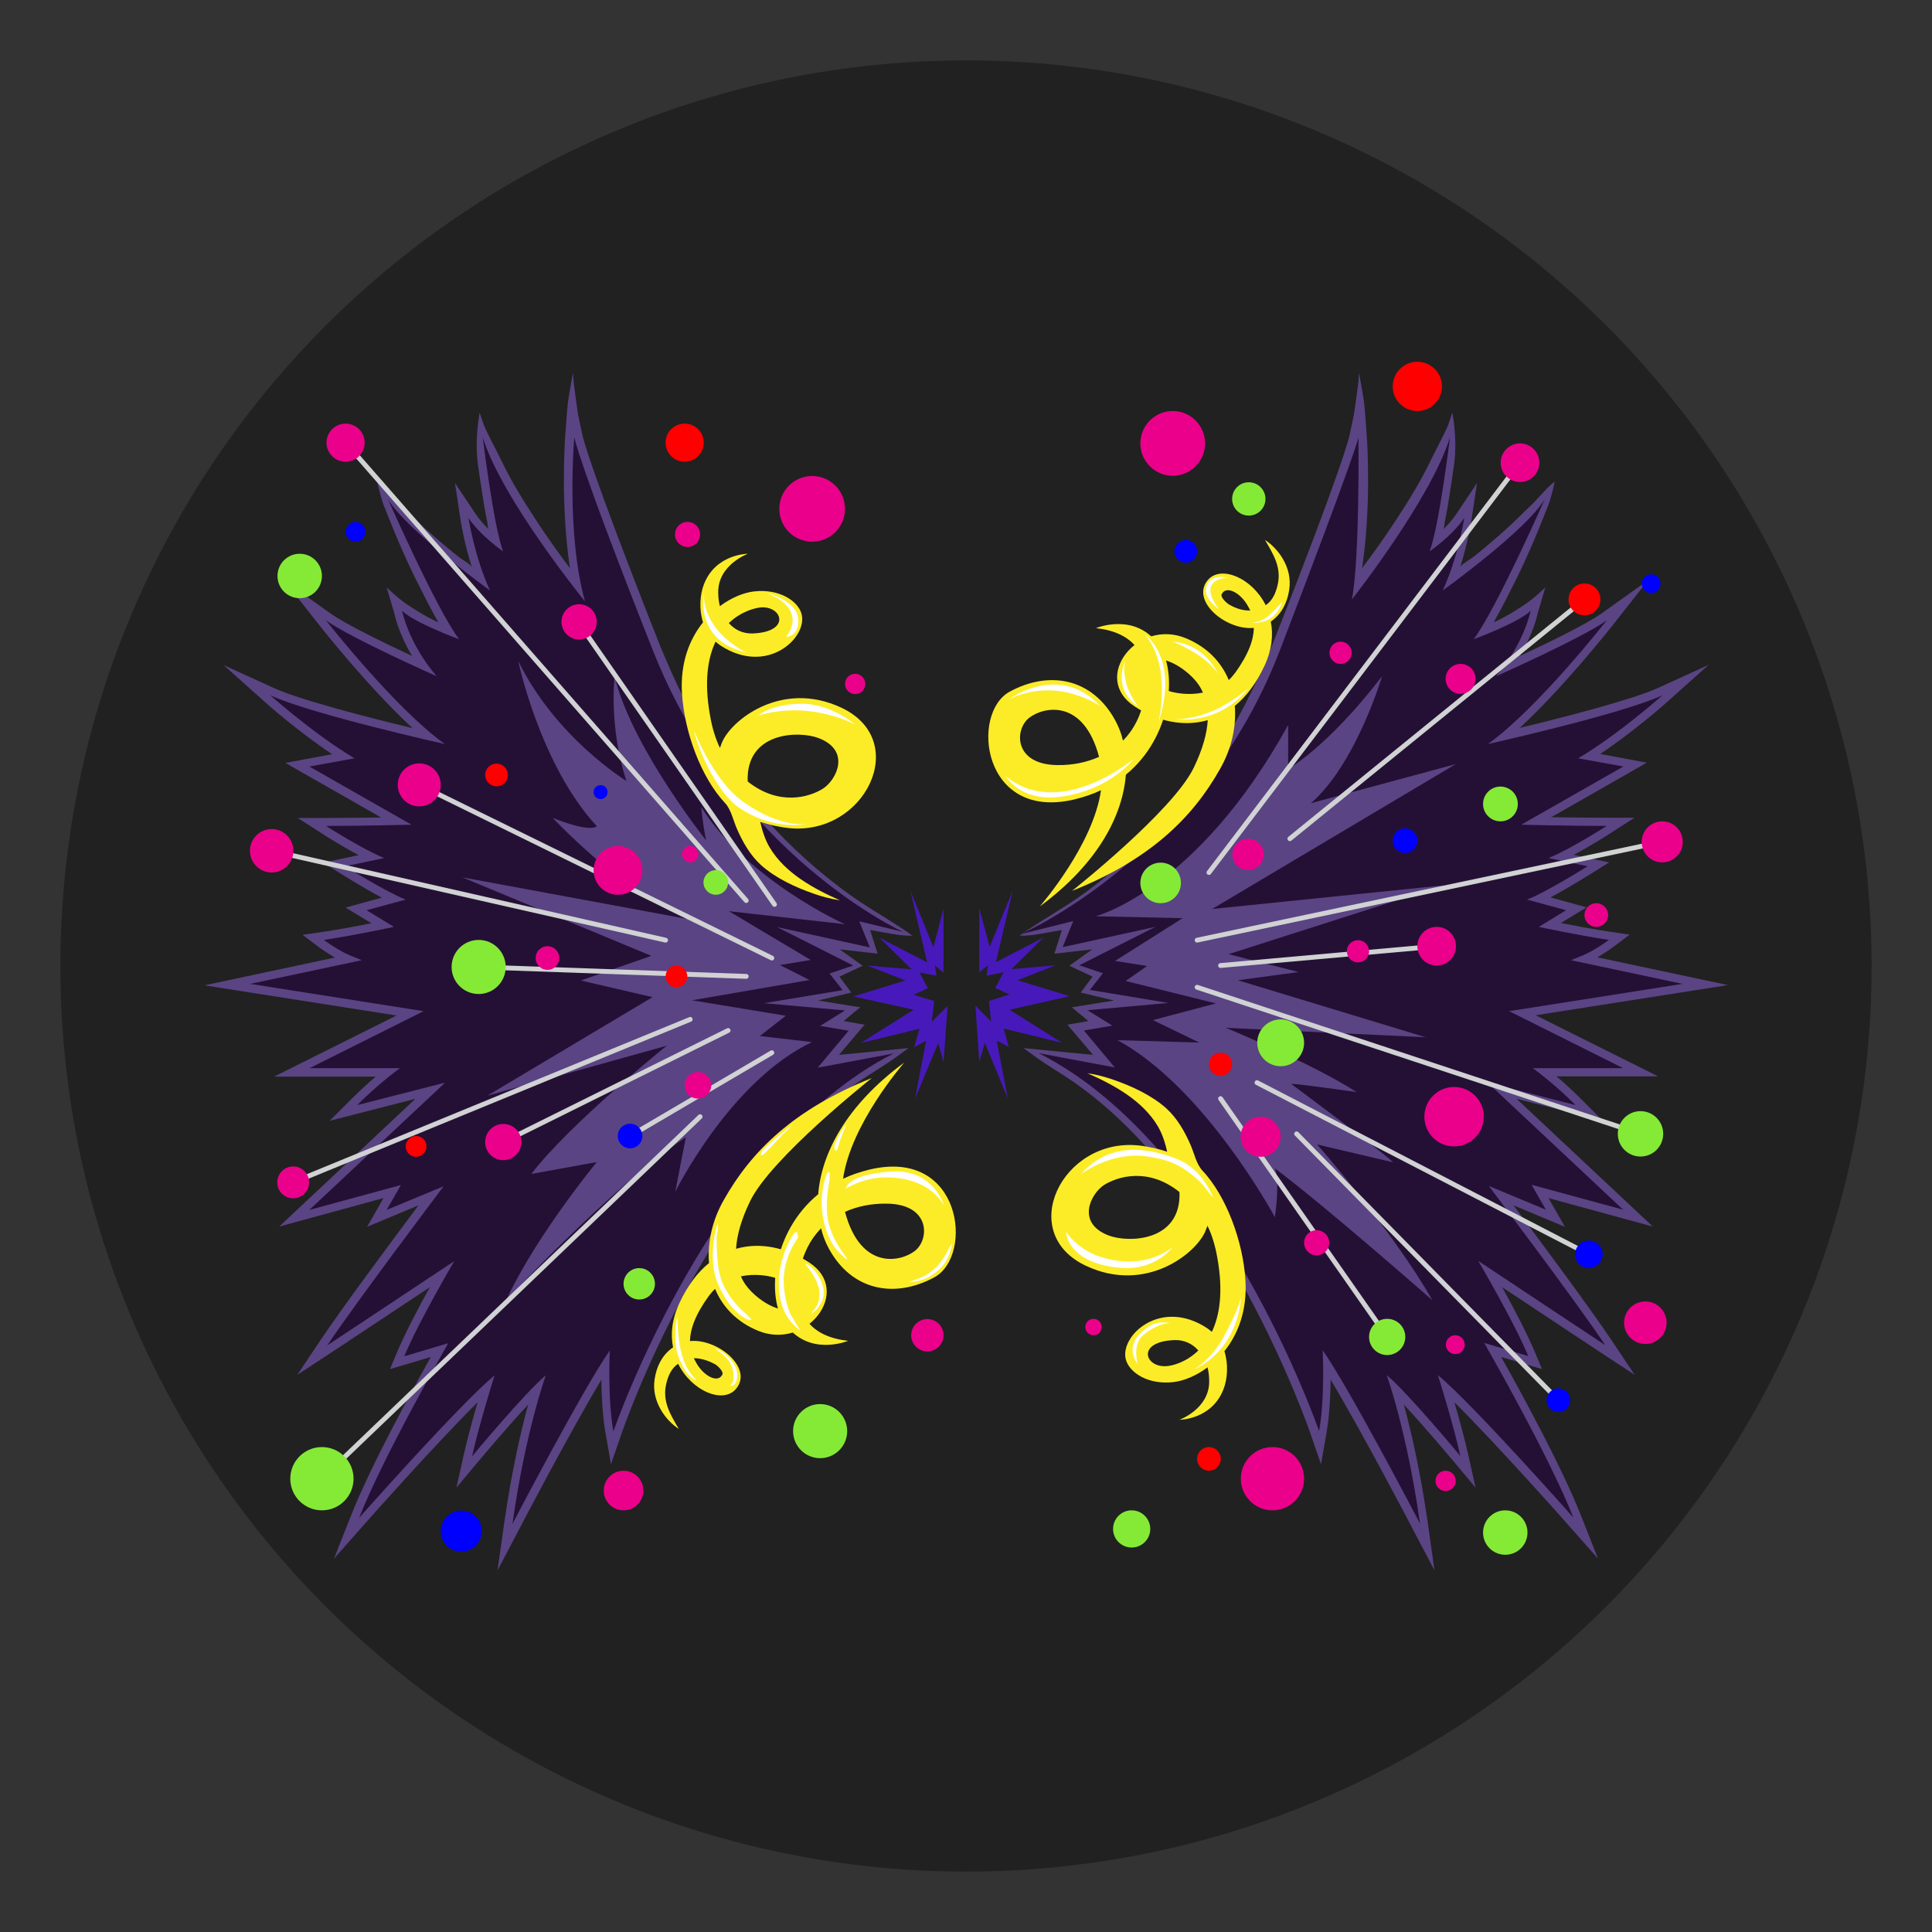 <?xml version="1.0" encoding="utf-8"?>
<!-- Generator: Adobe Illustrator 17.1.0, SVG Export Plug-In . SVG Version: 6.00 Build 0)  -->
<!DOCTYPE svg PUBLIC "-//W3C//DTD SVG 1.1//EN" "http://www.w3.org/Graphics/SVG/1.1/DTD/svg11.dtd">
<svg version="1.1" xmlns="http://www.w3.org/2000/svg" xmlns:xlink="http://www.w3.org/1999/xlink" x="0px" y="0px"
	 viewBox="0 0 800 800" style="enable-background:new 0 0 800 800;" xml:space="preserve">
<rect x="0" y="0" width="800" height="800" fill="#333333" stroke="none"/>
<style type="text/css">
	.st0{fill:#000000; fill-opacity:0.35;}
	.st1{fill:#5A4484;}
	.st2{fill:#251035;}
	.st3{fill:#FCEC27;}
	.st4{fill:none;stroke:#231F20;stroke-miterlimit:10;}
	.st5{fill:none;}
	.st6{fill:#FFFFFF;}
	.st7{fill:#4719BA;}
	.st8{fill:#D0D2D3;stroke:#D0D2D3;stroke-width:2;stroke-linecap:round;stroke-miterlimit:10;}
	.st9{fill:#EB008B;}
	.st10{fill:#FF0000;}
	.st11{fill:#85EA36;}
	.st12{fill:#0000FF;}
</style>
<g id="higgs-layer-0">
	<circle class="st0" cx="400" cy="400" r="375"/>
</g>
<g id="higgs-layer-1">
	<path class="st1" d="M347.4,436.8l10.6-12.5l-8.7-1.5l6.9-5.7l-17.5-2.8l13.8-3.3l-4.9-6.6l9.6-4.5l-9.5-6.8l15.7,1.8l-3.1-9.8
		c0,0,8.8,1.6,11.6,2c3.4,0.5,5.9,0.3,5.9,0.3c-6.5-4.6-15.4-9.9-19.4-12.5c-6.4-4.1-12.6-8.8-18.5-13.7c-7.7-6.4-15-13.4-21.7-20.8
		c-8.2-9.1-15.7-18.7-22.3-29c-7.9-12.2-14.5-24.9-20.1-38.2c-0.7-1.7-1.5-3.4-2.2-5.1c-29.7-75.1-32.2-87-32.3-87.4
		c0,0-1.5-6.7-1.9-8.9c-0.6-3.5-1.9-13.9-1.9-13.9l-0.2-3.5l-0.7,3.6c0,0-1.3,7.2-1.5,9.2c-0.4,3.7-1.1,14.1-1.1,14.1
		c-0.1,1.4-1.9,28.1,2,54c-5-6.7-9.9-13.5-14.4-20.5c-4.9-7.5-9.7-15.2-13.6-23.3c-1.5-3.1-3-6-4.6-9.1c-1.2-2.4-2.3-4.6-3-6.3
		c-0.3-0.7-1.8-5.3-1.8-5.3s-0.6,4.2-0.7,4.8c-0.3,2.9-0.6,7.1-0.5,10c0,0.9,0.1,1.9,0.1,2.8c0.1,1.1,0.2,2.2,0.3,3.3
		c0.7,5.1,1.5,10.2,2.3,15.3c0.3,2.1,0.7,4.2,1.1,6.3c0.2,1,0.4,2,0.6,3.1c0.1,0.6,0.2,2.4,0.6,2.8c-2-1.9-3.9-4.1-5.4-6.3
		l-8.6-12.9l2.3,15.3c0.1,0.5,1.4,9.3,4.7,19.6c-0.4-1.2-4.1-3.2-5.1-4c-1.8-1.4-3.5-2.8-5.3-4.3c-3.6-3-7.2-6.1-10.6-9.3
		c-2.7-2.5-5.4-5.3-8.1-7.8c-2.9-2.7-8.4-9.4-10-9.9c0.4,2.7,2.2,8.7,2.5,9.4c1.4,3.4,2.7,6.8,4.1,10.2c2.7,6.6,5.6,13.1,8.7,19.5
		c3.2,6.4,6.4,12.8,9.9,19c-5.4-2.4-10.7-5.9-12.9-7.4c-3.8-2.5-8.5-7.1-8.5-7.1l3.1,10.5c0.1,0.4,1.6,8.1,7.4,17.9
		c-11.2-5.2-27.2-13-33.5-17.4l-19.5-13.9l14.8,18.8c1,1.2,20.1,25.5,38.4,42.4c-17.5-4.2-46.1-11.5-57.4-16.6l-20.8-9.5l17,15.2
		c0.6,0.6,13.7,12.2,27.9,21.7l-19.3,3.6l8.2,4.7c15.4,8.8,25.2,14.4,31.4,17.9c-7.1,0.1-16,0.2-22.8,0.2h-11.7l9.8,6.3
		c0.4,0.3,7.9,5.1,15.4,9.1l-14.7,3.1l7.2,4.5c0.5,0.3,9.2,5.8,17.1,10l-15,4.1l10.7,6.5c-5.7,1.1-13.4,2.6-20.3,3.6l-8.2,1.2l6.6,5
		c0.2,0.1,3.2,2.4,6.8,4.4L84.6,408l79.6,12.5l-50.7,25.3h42.1c-3,2.5-6.6,5.8-10.2,9.4l-8.9,8.9L172,455l-56.4,52.9l43.2-11.8
		l-6.8,11.9l21.3-8.9c-11.4,15.2-32.3,43.4-40.7,56l-9.5,14.2l14.3-9.4c0.3-0.2,24.4-16.2,40.6-26.9c-4.7,8.4-10.4,19.3-13.7,27.2
		l-2.8,6.7l16.9-5c-8,14.2-25,45.3-32.9,65.3l-7.2,18.2l13-14.7c0.3-0.4,28.8-32.5,46.5-50.1c-2,6.7-4.2,14.9-5.7,21.5l-3.1,13.9
		l9.1-10.9c0.2-0.2,11.3-13.5,20.6-23.5c-2.9,10.6-6.8,27.3-9.9,48.9l-2.8,19.8l9.3-17.7c0.2-0.5,20.6-39.4,33.7-61.3
		c0.1,6.7,0.5,15,1.7,21.9l2.3,13.1l4.3-12.5c0.4-1.1,36-105.5,101.6-148.1c3.7-2.4,7.7-4.8,11.5-7.5l5.8-4.2L347.4,436.8z"/>
	<path class="st1" d="M452.6,436.8L442,424.3l8.7-1.5l-6.9-5.7l17.5-2.8l-13.8-3.3l4.9-6.6l-9.6-4.5l9.5-6.8l-15.7,1.8l3.1-9.8
		c0,0-8.8,1.6-11.6,2c-3.4,0.5-5.9,0.3-5.9,0.3c6.5-4.6,15.4-9.9,19.4-12.5c6.4-4.1,12.6-8.8,18.5-13.7c7.7-6.4,15-13.4,21.7-20.8
		c8.2-9.1,15.7-18.7,22.3-29c7.9-12.2,14.5-24.9,20.1-38.2c0.7-1.7,1.5-3.4,2.2-5.1c29.7-75.1,32.2-87,32.3-87.4
		c0,0,1.5-6.7,1.9-8.9c0.6-3.5,1.9-13.9,1.9-13.9l0.2-3.5l0.7,3.6c0,0,1.3,7.2,1.5,9.2c0.4,3.7,1.1,14.1,1.1,14.1
		c0.1,1.4,1.9,28.1-2,54c5-6.7,9.9-13.5,14.4-20.5c4.9-7.5,9.7-15.2,13.6-23.3c1.5-3.1,3-6,4.6-9.1c1.2-2.4,2.3-4.6,3-6.3
		c0.3-0.7,1.8-5.3,1.8-5.3s0.6,4.2,0.7,4.8c0.3,2.9,0.6,7.1,0.5,10c0,0.9-0.1,1.9-0.1,2.8c-0.1,1.1-0.2,2.2-0.3,3.3
		c-0.7,5.1-1.5,10.2-2.3,15.3c-0.3,2.1-0.7,4.2-1.1,6.3c-0.2,1-0.4,2-0.6,3.1c-0.1,0.6-0.2,2.4-0.6,2.8c2-1.9,3.9-4.1,5.4-6.3
		l8.6-12.9l-2.3,15.3c-0.1,0.5-1.4,9.3-4.7,19.6c0.4-1.2,4.1-3.2,5.1-4c1.8-1.4,3.5-2.8,5.3-4.3c3.6-3,7.2-6.1,10.6-9.3
		c2.7-2.5,5.4-5.3,8.1-7.8c2.9-2.7,8.4-9.4,10-9.9c-0.4,2.7-2.2,8.7-2.5,9.4c-1.4,3.4-2.7,6.8-4.1,10.2c-2.7,6.6-5.6,13.1-8.7,19.5
		c-3.2,6.4-6.4,12.8-9.9,19c5.4-2.4,10.7-5.9,12.9-7.4c3.8-2.5,8.5-7.1,8.5-7.1l-3.1,10.5c-0.1,0.4-1.6,8.1-7.4,17.9
		c11.2-5.2,27.2-13,33.5-17.4l19.5-13.9L667.7,259c-1,1.2-20.1,25.5-38.4,42.4c17.5-4.2,46.1-11.5,57.4-16.6l20.8-9.5l-17,15.2
		c-0.6,0.6-13.7,12.2-27.9,21.7l19.3,3.6l-8.2,4.7c-15.4,8.8-25.2,14.4-31.4,17.9c7.1,0.1,16,0.2,22.8,0.2h11.7l-9.8,6.3
		c-0.4,0.3-7.9,5.1-15.4,9.1l14.7,3.1l-7.2,4.5c-0.5,0.3-9.2,5.8-17.1,10l15,4.1l-10.7,6.5c5.7,1.1,13.4,2.6,20.3,3.6l8.2,1.2
		l-6.6,5c-0.2,0.1-3.2,2.4-6.8,4.4l54.1,11.5l-79.6,12.5l50.7,25.3h-42.1c3,2.5,6.6,5.8,10.2,9.4l8.9,8.9L628,455l56.4,52.9
		l-43.2-11.8l6.8,11.9l-21.3-8.9c11.4,15.2,32.3,43.4,40.7,56l9.5,14.2l-14.3-9.4c-0.3-0.2-24.4-16.2-40.6-26.9
		c4.7,8.4,10.4,19.3,13.7,27.2l2.8,6.7l-16.9-5c8,14.2,25,45.3,32.9,65.3l7.2,18.2l-13-14.7c-0.3-0.4-28.8-32.5-46.5-50.1
		c2,6.7,4.2,14.9,5.7,21.5l3.1,13.9l-9.1-10.9c-0.2-0.2-11.3-13.5-20.6-23.5c2.9,10.6,6.8,27.3,9.9,48.9l2.8,19.8l-9.3-17.7
		c-0.2-0.5-20.6-39.4-33.7-61.3c-0.1,6.7-0.5,15-1.7,21.9l-2.3,13.1l-4.3-12.5c-0.4-1.1-36-105.5-101.6-148.1
		c-3.7-2.4-7.7-4.8-11.5-7.5l-5.8-4.2L452.6,436.8z"/>
</g>
<g id="higgs-layer-2">
	<path class="st2" d="M422.7,386.8c0,0,74.5-32.2,107.3-117.6c32.3-84.1,32.5-88.1,32.5-88.1s0.6,50-2.7,67.1
		c0,0,32.7-41.5,40.6-67.1c0,0-4.4,36.4-8.4,47.2c0,0,9.3-6.4,14.3-13.8c0,0-2.5,16.2-8.9,30c0,0,34.9-25.1,42.3-37.9
		c0,0-20.2,45.8-29.5,58.1c0,0,18.7-6.9,23.6-11.8c0,0-2.5,13.3-14.3,27.1c0,0,35.4-15.7,45.8-23.1c0,0-28.5,36.4-49.2,51.2
		c0,0,55.1-12.3,72.3-20.2c0,0-18.2,16.2-34.9,26.1l18.7,3.4c0,0-41.9,23.9-42.3,24.1c0,0,21.6,0.5,35.4,0.5c0,0-15.3,9.8-24.1,13.3
		l16.2,3.4c0,0-17.2,10.8-25.1,13.8l16.2,4.4l-11.3,6.9c0,0,15.7,3.4,29,5.4c0,0-5.9,4.4-10.8,6.4c-4.9,2-4.9,2-4.9,2l46.2,9.8
		l-71.8,11.3l47.2,23.6h-37.4c0,0,8.9,6.4,17.7,15.3l-36.4-9.3l56.1,52.6l-37.9-10.3l5.9,10.3l-23.6-9.8c0,0,36.4,48.2,48.2,65.9
		c0,0-42.3-28-52.6-34.9c0,0,14.8,25.1,20.7,39.4l-18.2-5.4c0,0,26.6,46.2,36.9,72.3c0,0-41.8-47.2-56.1-59c0,0,6.4,20.2,9.3,33.5
		c0,0-22.1-26.6-30.5-33.5c0,0,8.4,23.1,13.8,61.5c0,0-29-55.6-40.3-71.8c0,0,1,19.7-1.5,33.5c0,0-40.8-118.6-116.1-156.5l31.5,5.9
		l-12.8-15.3l11.8-2l-10.3-6.4l33.5-3l-32.5-5.4l5.4-6.9l-9.8-3.3l31.5-15.9l-38.4,8.4l4.4-10.8L422.7,386.8z"/>
	<path class="st2" d="M374,385.9c0,0-70.1-31.7-103.7-116.7c-30.7-77.6-32.5-88.1-32.5-88.1s-3.5,39,4.4,67.9
		c0,0-34.4-42.3-42.3-67.9c0,0,4.4,36.4,8.4,47.2c0,0-9.3-6.4-14.3-13.8c0,0,2.5,16.2,8.9,30c0,0-34.9-25.1-42.3-37.9
		c0,0,20.2,45.8,29.5,58.1c0,0-18.7-6.9-23.6-11.8c0,0,2.5,13.3,14.3,27.1c0,0-35.4-15.7-45.8-23.1c0,0,28.5,36.4,49.2,51.2
		c0,0-55.1-12.3-72.3-20.2c0,0,18.2,16.2,34.9,26.1l-18.7,3.4c0,0,41.9,23.9,42.3,24.1c0,0-21.6,0.5-35.4,0.5
		c0,0,15.3,9.8,24.1,13.3l-16.2,3.4c0,0,17.2,10.8,25.1,13.8l-16.2,4.4l11.3,6.9c0,0-15.7,3.4-29,5.4c0,0,5.9,4.4,10.8,6.4
		c4.9,2,4.9,2,4.9,2l-46.2,9.8l71.8,11.3l-47.2,23.6h37.4c0,0-8.9,6.4-17.7,15.3l36.4-9.3L128.1,501l37.9-10.3l-5.9,10.3l23.6-9.8
		c0,0-36.4,48.2-48.2,65.9c0,0,42.3-28,52.6-34.9c0,0-14.8,25.1-20.7,39.4l18.2-5.4c0,0-26.6,46.2-36.9,72.3c0,0,41.8-47.2,56.1-59
		c0,0-6.4,20.2-9.3,33.5c0,0,22.1-26.6,30.5-33.5c0,0-8.4,23.1-13.8,61.5c0,0,29-55.6,40.3-71.8c0,0-1,19.7,1.5,33.5
		c0,0,40.8-118.6,116.1-156.5l-31.5,5.9l12.8-15.3l-11.8-2l10.3-6.4l-33.5-3l32.5-5.4l-5.4-6.9l9.8-3.3l-31.5-15.9l38.4,8.4
		l-4.4-10.8L374,385.9z"/>
</g>
<g id="higgs-layer-3">
	<path class="st1" d="M453.7,379.4c0,0,41.9-10.7,79.7-79.2v18.2c0,0,16.2-8.9,38.9-38.4c0,0-10.8,36.4-29.5,52.6l60-16.2l-100.9,60
		l95.9-9.8l-89.1,28.5l29,7.4l-25.1,3.4l77.7,23.6l-82.7-3.9c0,0,35.9,14.8,54.1,26.6c0,0-23.6-3.4-27.1-3.4
		c0,0,35.9,26.6,42.3,32.5l-31.5-7.4c0,0,31.5,35.9,47.7,64.5c0,0-44.8-39.4-65.2-54.6c0,0,2.2,3.9,0,20.2c0,0-28.8-53.6-65.2-73.3
		l33.9,1l-19.2-9.3l26.1-6.9l-37.4-9.3l8.9-6.2l-13.3-2.1l28-17.7L453.7,379.4z"/>
	<path class="st1" d="M290.4,334.2c0,0,0.5,6.9,2,13.8c0,0-29.4-36.9-37.3-65.6c-0.2-0.8-0.4-1.5-0.6-2.3c0,0-2.5,20.7,4.9,43.3
		c0,0-29.3-17.9-44.8-49.7c0,0,8.9,42.8,32.5,68.4c0,0-2,3-18.2-3.4c0,0,29.5,31.5,55.6,41.8l-93-17.2l78.2,32.5L240.5,406l29.7,6.9
		l-68.4,40.8l74.3-20.7c0,0-39.9,32-56.1,53.1l27.1-4.9c0,0-23.9,29-36.5,55.1c-0.3,0.7-0.6,1.3-0.9,2c0,0,44.3-47.7,74.3-67.4
		l-4.4,22.6c0,0,22.6-45.8,56.6-62l-21.6-2.5l10.8-8.4l-38.9-6.4l48.7-8.4l-12.3-6.2l12.8-2.1l-33.9-20.2l48.2,5.4
		C349.9,382.9,309.1,364.2,290.4,334.2z"/>
</g>
<g id="higgs-layer-4">
	<path class="st3" d="M523.8,223.6c3.4,5.8,7,11.4,5.2,18.8c-0.8,3.3-2.1,6.3-4.9,8.2c-5.6-11.3-18.4-16.6-23.8-10.6
		c-7.6,8.5,7.1,21.1,18.9,20c-0.1,4.7-2,10.7-7.9,18.8c-0.8,1-1.6,2-2.5,2.8c-3.1-7.5-9-13.7-17.7-17.3
		c-20.2-8.4-39.4,16.4-21.3,28.2c9.4,6.2,20.3,8.6,30.3,5.7c-0.3,5.5-2.1,12-5.7,19.5c-8.5,18-50.5,51.2-50.5,51.2
		c32.1-12.8,49.9-30.2,61.3-50.5c4.8-8.4,6.8-17.6,6.1-26.1c4.7-3.8,8.8-9.2,12.2-16.4c3.2-6.8,3.8-13.1,2.7-18.5
		c4.8-3.3,6.9-8.4,7.6-13C535.4,234.8,528.9,226.8,523.8,223.6z M508.9,250.3c-0.9-0.5-3.7-3-3-4.3c1.9-3.8,7.9-0.4,10.8,4.9
		c0.3,0.6,0.7,1.2,1,1.9C514.9,252.9,512,252.1,508.9,250.3z M474.6,278c0.7-8.5,11.6-5.1,19.1,2.4c1.9,1.9,3.4,4,4.4,6.4
		C486.8,289.1,474.2,283.9,474.6,278z"/>
	<path class="st3" d="M348.3,293c-24.8-11.6-45.8,5.4-49.4,14.6c-0.2,0.6-0.5,1.3-0.8,2.1c-1.8-3.8-3.2-8.2-4.1-13.5
		c-2.5-14-0.9-23.8,2.3-30.5c0.6,0.5,1.2,1,1.9,1.5c19.4,12.8,36.4-3.2,33.7-13c-1.5-5.4-9.2-10.5-19.7-9.3
		c-4.2,0.5-9.3,2.5-14.1,6.1c-0.5-1.8-0.7-3.7-0.7-5.9c0-11.3,12.3-15.8,12.3-15.8s-13.3,0-18.2,12.6c-1.7,4.3-2.1,10.4-0.4,15.8
		c-5.6,7-9.5,16.8-8.7,29.5c1,16,7.9,34.8,17.9,45.4c2.4,2.6,3.4,7.3,4.8,10.5c2.4,5.5,5.5,11,10,15.1c6,5.4,14.4,9.3,22,11.9
		c3.1,1.1,6.7,2.1,10.7,2.7c-10.9-4.8-22.8-11.3-29.1-21.9c-1.9-3.2-3.1-7-3.9-10.6c3.3,1.1,7.9,2.2,11.9,2.6
		C358.2,346.1,377.5,306.6,348.3,293z M315.2,251.5c8.9-0.5,12.3,10.3-3.7,10.8c-3.7,0.1-7.2-1.4-9.7-4.3
		C306.8,253.2,312.6,251.7,315.2,251.5z M309.6,323.6c-0.8-20.6,21.1-21.1,29.3-18c13.7,5.2,7.4,17.5,1.8,21
		C335.1,330.1,322.6,333.9,309.6,323.6z"/>
	<path class="st3" d="M480,267.3c-9.8-14.1-26.2-7.2-26.2-7.2c14.8,1.6,23.3,10.2,20.1,28.6c-1.3,7.4-4.4,13.4-8.9,18
		c-0.7-3.1-1.8-5.8-3.2-8.4c-9.5-17.5-27.3-20.8-43.7-11.9c-16.4,8.9-11.5,53.8,26.9,44.6c4-1,7.6-2.2,10.9-3.8
		c-3.2,22.6-24.6,47.2-25.3,48.1c24.3-17.9,34.3-37.9,35.6-54.5C485.4,305,487.6,278.2,480,267.3z M437.8,316.8
		c-18.1-0.2-17.8-14.8-11.6-19.6c6.1-4.7,22.5-7.9,28.9,16.2C449.9,315.7,444.1,316.9,437.8,316.8z"/>
	<path class="st3" d="M281.1,591.7c-3.4-5.8-7-11.4-5.2-18.8c0.8-3.3,2.1-6.3,4.9-8.2c5.6,11.3,18.4,16.6,23.8,10.6
		c7.6-8.5-7.1-21.1-18.9-20c0.1-4.7,2-10.7,7.9-18.8c0.8-1,1.6-2,2.5-2.8c3.1,7.5,9,13.7,17.7,17.3c20.2,8.4,39.4-16.4,21.3-28.2
		c-9.4-6.2-20.3-8.6-30.3-5.7c0.3-5.5,2.1-12,5.7-19.5c8.5-18,50.5-51.2,50.5-51.2c-32.1,12.8-49.9,30.2-61.3,50.5
		c-4.8,8.4-6.8,17.6-6.1,26.1c-4.7,3.8-8.8,9.2-12.2,16.4c-3.2,6.8-3.8,13.1-2.7,18.5c-4.8,3.3-6.9,8.4-7.6,13
		C269.5,580.4,276,588.5,281.1,591.7z M296.1,564.9c0.9,0.5,3.7,3,3,4.3c-1.9,3.8-7.9,0.4-10.8-4.9c-0.3-0.6-0.7-1.2-1-1.9
		C290,562.4,292.9,563.2,296.1,564.9z M330.3,537.3c-0.7,8.5-11.6,5.1-19.1-2.4c-1.9-1.9-3.4-4-4.4-6.4
		C318.1,526.1,330.8,531.4,330.3,537.3z"/>
	<path class="st3" d="M449.8,524.2c24.8,11.6,45.8-5.4,49.4-14.6c0.2-0.6,0.5-1.3,0.8-2.1c1.8,3.8,3.2,8.2,4.1,13.5
		c2.5,14,0.9,23.8-2.3,30.5c-0.6-0.5-1.2-1-1.9-1.5c-19.4-12.8-36.4,3.2-33.7,13c1.5,5.4,9.2,10.5,19.7,9.3
		c4.2-0.5,9.3-2.5,14.1-6.1c0.5,1.8,0.7,3.7,0.7,5.9c0,11.3-12.3,15.8-12.3,15.8s13.3,0,18.2-12.6c1.7-4.3,2.1-10.4,0.4-15.8
		c5.6-7,9.5-16.8,8.7-29.5c-1-16-7.9-34.8-17.9-45.4c-2.4-2.6-3.4-7.3-4.8-10.5c-2.4-5.5-5.5-11-10-15.1c-6-5.4-14.4-9.3-22-11.9
		c-3.1-1.1-6.7-2.1-10.7-2.7c10.9,4.8,22.8,11.3,29.1,21.9c1.9,3.2,3.1,7,3.9,10.6c-3.3-1.1-7.9-2.2-11.9-2.6
		C439.8,471.1,420.5,510.6,449.8,524.2z M482.8,565.7c-8.9,0.5-12.3-10.3,3.7-10.8c3.7-0.1,7.2,1.4,9.7,4.3
		C491.2,564.1,485.4,565.6,482.8,565.7z M488.4,493.6c0.8,20.6-21.1,21.1-29.3,18c-13.7-5.2-7.4-17.5-1.8-21
		C463,487.1,475.5,483.3,488.4,493.6z"/>
	<path class="st3" d="M325,548c9.8,14.1,26.2,7.2,26.2,7.2c-14.8-1.6-23.3-10.2-20.1-28.6c1.3-7.4,4.4-13.4,8.9-18
		c0.7,3.1,1.8,5.8,3.2,8.4c9.5,17.5,27.3,20.8,43.7,11.9c16.4-8.9,11.5-53.8-26.9-44.6c-4,1-7.6,2.2-10.9,3.8
		c3.2-22.6,24.6-47.2,25.3-48.1c-24.3,17.9-34.3,37.9-35.6,54.5C319.6,510.3,317.3,537.1,325,548z M367.2,498.4
		c18.1,0.2,17.8,14.8,11.6,19.6c-6.1,4.7-22.5,7.9-28.9-16.2C355,499.5,360.9,498.3,367.2,498.4z"/>
	<path class="st4" d="M430.5,375.2C430.4,375.2,430.4,375.2,430.5,375.2"/>
	<path class="st5" d="M449.7,443C449.7,443,449.7,443,449.7,443"/>
	<path class="st4" d="M372.6,443.9C372.6,443.9,372.6,443.9,372.6,443.9"/>
	<path class="st5" d="M508.9,494c-0.5-0.7-1.1-1.4-1.7-2.1"/>
	<path class="st5" d="M509.6,495.2c0.5,0.7,0.9,1.4,1.4,2.1"/>
	<path class="st5" d="M511.8,498.6c-0.2-0.4-0.4-0.7-0.6-1"/>
	<path class="st5" d="M493.2,589.8c0,0,13.3,0,18.2-12.6c2.8-7.1,2.2-19.5-6.6-25.3c-19.4-12.8-36.4,3.2-33.7,13
		c1.5,5.4,9.2,10.5,19.7,9.3c12.1-1.4,31.4-15.4,29.8-42.3"/>
</g>
<g id="higgs-layer-5">
	<path class="st6" d="M314,296.3c0,0,4.9-4.6,17.3-4.9s22.8,8.6,22.8,8.6S335.6,289.8,314,296.3z"/>
	<path class="st6" d="M287.3,302.2c0,0,7.7,20.7,20.3,29.7c15.6,11.2,26.4,9.3,26.4,9.3s-14,3.1-28.6-7.2
		C298,328.6,289.9,313.5,287.3,302.2z"/>
	<path class="st6" d="M291.4,245.8c0,0-3.8,19.8,17.8,24.4C309.1,270.3,291.4,262.1,291.4,245.8z"/>
	<path class="st6" d="M318.1,245.8c-1.1-0.5,11.8,2.7,12.4,10.3c0.6,7.6-5,7.6-5,7.6S335.1,253,318.1,245.8z"/>
	<path class="st6" d="M416.5,321.4c0,0,6.1,11.1,23.6,8.4c17.5-2.7,26.9-12.5,29.4-15.6C469.5,314.2,439,339.9,416.5,321.4z"/>
	<path class="st6" d="M418.1,289.4c0,0,20.7-15.3,37.6,3.1C455.7,292.5,438.3,279.9,418.1,289.4z"/>
	<path class="st6" d="M474.1,262.8c0,0,14.3,9.5,5.6,36.4C479.6,299.2,485.5,276.1,474.1,262.8z"/>
	<path class="st6" d="M465.9,273.6c0,0-5.6,11.4,5.3,18.9c0,0-2.9-3.8-4.5-8.4C465.5,280.5,465.2,276.4,465.9,273.6z"/>
	<path class="st6" d="M486.2,297.8c0,0,18.2,3,30.6-12.7c0,0-6.1,5.4-13.7,8.9C496.7,296.9,488.9,298.2,486.2,297.8z"/>
	<path class="st6" d="M485.6,265.7c0,0,13.7,5.2,18.8,13.4C504.4,279,499.1,266.8,485.6,265.7z"/>
	<path class="st6" d="M508.2,239.2c0,0-13,0.3-3.6,12.9c0,0-4.8-3.2-5.2-7C499,242.3,500.9,237.7,508.2,239.2z"/>
	<path class="st6" d="M517.9,257.7c0,0,4.4,0.6,8.7-3.9c4.3-4.5,4.3-4.5,4.3-4.5S528.4,259.1,517.9,257.7z"/>
	<path class="st6" d="M447.5,486.3c0,0,12.7-10,28.4-7.3c9,1.5,13.7,3.7,20.8,10.1c1.3,1.2,4.2,5.3,5.6,6.8c0,0-4.1-11.9-15.2-16.1
		C475.5,475.3,459.5,472.5,447.5,486.3z"/>
	<path class="st6" d="M441.4,510c0,0,4.8,7.9,15.8,10.9c11.2,3.1,20.9,1.1,28.3-4.4c0,0-6.9,9.6-21.2,8.5
		C450.1,524,442.2,517.7,441.4,510z"/>
	<path class="st6" d="M513.8,537.4c0,0-0.2,20.3-19.4,29.8c0,0,7.7-4.9,12.1-13.3C511,545.6,513.1,540.5,513.8,537.4z"/>
	<path class="st6" d="M471.1,564.9c0,0-2.4-8.1,2.2-12s9.2-5.2,11.2-5c0,0-4.9-1.4-9.1,1.6C471.1,552.4,466,557.6,471.1,564.9z"/>
	<path class="st6" d="M350.2,492.2c0,0,6.3-4.1,14.8-4.6c8.5-0.5,20.3,1.8,25.9,11.6c0,0-4.3-14.9-21-14.1
		C350.6,486.1,350.2,492.2,350.2,492.2z"/>
	<path class="st6" d="M330.4,512.6c0,0-7.2,9.1-5.7,21.3c0.5,4.2,1.6,8.4,3,10.9c1.4,2.4,3.1,5.3,3.7,6.1c0,0-3.3-2.1-5.7-6.1
		c-3.5-5.9-4.7-15.7-0.7-26.7C325.7,516.3,330.4,505.4,330.4,512.6z"/>
	<path class="st6" d="M342.5,485.8c0,0-3.6,7.7-1.7,18.3c1.9,10.7,6.6,14.5,8.4,16.2c1.8,1.7,1.6,0.9,1.6,0.9s-3.9-5.1-5.6-8.9
		c-1.6-3.8-4.2-9.1-2-21.8C344.4,483.2,342.5,485.8,342.5,485.8z"/>
	<path class="st6" d="M394.2,514.8c0,0-0.5,6.3-5.1,10.7c-4.6,4.4-9.8,5.4-12.8,5.4c0,0,4.4-1.6,5.6-2.1c2.2-1,5.3-3.3,7.4-5.9
		c2.1-2.7,3.6-5.9,3.6-5.9L394.2,514.8z"/>
	<path class="st6" d="M297.1,506.5c0,0-4.6,14.1,0.3,25.4c2.4,5.6,6.6,12,12.4,14.6h1.5c0,0-2.2-2.3-2.2-2.3
		c-3.7-3-7.2-7.2-9.4-11.8c-2.4-4.9-2.7-10.7-2.9-16.1c0-2-0.2-4.2,0.3-6.1C297.6,508,297.1,506.5,297.1,506.5z"/>
	<path class="st6" d="M335.3,524.2c0,0,3.5,2.4,5.2,7.6c1.7,5.1-0.6,8-1.9,9.8c-1.3,1.7-2.2,2-2.6,2.2c-0.5,0.2,2.2-1.9,3-5.2
		c0.7-3.4,0.2-5.2-0.7-7.5c-0.9-2.4-3.3-5.7-3.3-5.7l-1.5-2C333.4,523.2,334.3,523.4,335.3,524.2z"/>
	<path class="st6" d="M280.1,546.5c0,0-1.4,9.6,0.8,15.1c2.6,6.5,4,7.5,5.4,8.8c1.4,1.2,2.1,1.1,2.1,1.1s-1.9-2-2.2-2.5
		c-4.1-5.5-5.1-12.4-5.5-19c0-0.8-0.1-1.6-0.1-2.4l0-2.1L280.1,546.5z"/>
	<path class="st6" d="M296.8,559c2.6,1.7,5.5,4.3,6.4,7.3c0.5,1.5,0.7,3.2,0.5,4.8c-0.1,0.6-0.2,1.1-0.5,1.6
		c-0.1,0.2-0.8,1.2-1.1,1.2c0,0,1.2,0.1,2-0.6c1-0.9,1.2-2.9,1.2-4.1c0-4-3.9-8-7.2-10C297,558.7,295.6,558.1,296.8,559z"/>
	<path class="st6" d="M350.4,465.7c0,0-1,1-1.9,2.5c-1.4,2.4-3,5.7-3,6.6c0,1.6,0.8,2.8,1.6,0C347.9,471.4,349.7,467.6,350.4,465.7z
		"/>
	<path class="st6" d="M327.8,465.9l-8.1,6.7l-3.8,3.6c0,0-1.5,2.2-0.5,2.2s8-8.2,9.6-9.5S327.8,465.9,327.8,465.9z"/>
</g>
<g id="higgs-layer-6">
	<polygon class="st7" points="390.7,376.2 386.5,392.2 377,368.9 383.9,398.5 364.2,388.3 377.5,401.4 359.1,399.8 374.9,406 
		353.4,412.6 378.3,418.1 356.4,431.9 380.7,426 378.6,433.6 383.5,430.9 378.9,454.9 388.5,431.9 390.7,439.8 392.4,416.5 
		385.8,423.1 386.8,414.5 378.3,411.9 384.2,409.2 380.7,402.7 387.8,404 387.1,399.8 390.7,402.7 	"/>
	<polygon class="st7" points="405.5,376.1 409.8,392.1 419.3,368.9 412.4,398.4 432.1,388.2 418.8,401.3 437.1,399.7 421.3,405.9 
		442.9,412.5 418,418.1 439.8,431.8 415.6,425.9 417.7,433.5 412.7,430.9 417.3,454.8 407.8,431.8 405.5,439.7 403.9,416.4 
		410.4,423 409.5,414.5 418,411.8 412.1,409.1 415.6,402.6 408.5,404 409.1,399.7 405.5,402.6 	"/>
</g>
<g id="higgs-layer-7">
	<line class="st8" x1="239.6" y1="257.9" x2="320.7" y2="374.5"/>
	<line class="st8" x1="173.6" y1="325" x2="319.6" y2="396.7"/>
	<line class="st8" x1="198.2" y1="400.4" x2="309" y2="404.3"/>
	<line class="st8" x1="208.4" y1="472.9" x2="301.5" y2="426.7"/>
	<line class="st8" x1="260.9" y1="470.4" x2="319.6" y2="435.9"/>
	<line class="st8" x1="112.5" y1="352.3" x2="275.6" y2="389.3"/>
	<path class="st8" d="M121.4,489.6"/>
	<line class="st8" x1="133.3" y1="612.3" x2="289.9" y2="462.4"/>
	<line class="st8" x1="309" y1="372.9" x2="143.1" y2="183.3"/>
	<line class="st8" x1="121.4" y1="489.6" x2="285.8" y2="422.1"/>
	<line class="st8" x1="629.4" y1="191.6" x2="500.6" y2="361.3"/>
	<line class="st8" x1="688.3" y1="348.6" x2="495.7" y2="389.3"/>
	<line class="st8" x1="656.1" y1="248.2" x2="534.1" y2="347.3"/>
	<line class="st8" x1="679.3" y1="469.5" x2="495.7" y2="408.8"/>
	<line class="st8" x1="594.9" y1="391.8" x2="505.4" y2="399.8"/>
	<line class="st8" x1="657.9" y1="519.4" x2="520.5" y2="448.3"/>
	<line class="st8" x1="574.4" y1="553.6" x2="505.4" y2="454.9"/>
	<line class="st8" x1="645.3" y1="579.8" x2="536.9" y2="469.5"/>
</g>
<g id="higgs-layer-8">
	<circle class="st9" cx="143.1" cy="183.3" r="7.9"/>
	<circle class="st10" cx="283.5" cy="183.3" r="7.9"/>
	<circle class="st9" cx="336.3" cy="210.7" r="13.6"/>
	<circle class="st9" cx="239.8" cy="257.5" r="7.3"/>
	<circle class="st11" cx="198.2" cy="400.4" r="11.2"/>
	<circle class="st9" cx="255.9" cy="360.4" r="10.1"/>
	<circle class="st11" cx="296.4" cy="365.4" r="5.1"/>
	<circle class="st10" cx="205.6" cy="320.9" r="4.7"/>
	<circle class="st9" cx="285.8" cy="353.7" r="3.4"/>
	<circle class="st9" cx="284.7" cy="221.3" r="5.2"/>
	<circle class="st9" cx="354.1" cy="283.2" r="4.2"/>
	<circle class="st11" cx="133.3" cy="612.3" r="13.1"/>
	<circle class="st9" cx="121.4" cy="489.6" r="6.6"/>
	<circle class="st9" cx="208.4" cy="472.9" r="7.5"/>
	<circle class="st9" cx="289" cy="449.4" r="5.5"/>
	<circle class="st10" cx="280.1" cy="404.3" r="4.5"/>
	<circle class="st12" cx="260.9" cy="470.4" r="5.1"/>
	<circle class="st11" cx="339.6" cy="592.6" r="11.2"/>
	<circle class="st9" cx="258.2" cy="617.2" r="8.2"/>
	<circle class="st9" cx="384" cy="552.9" r="6.7"/>
	<circle class="st12" cx="191" cy="634" r="8.5"/>
	<circle class="st9" cx="112.5" cy="352.3" r="9"/>
	<circle class="st12" cx="147.2" cy="220.2" r="4.1"/>
	<circle class="st9" cx="173.6" cy="325" r="8.9"/>
	<circle class="st12" cx="248.7" cy="328" r="2.9"/>
	<circle class="st10" cx="172.3" cy="474.7" r="4.3"/>
	<circle class="st11" cx="264.7" cy="531.6" r="6.5"/>
	<circle class="st11" cx="480.6" cy="365.6" r="8.4"/>
	<circle class="st9" cx="516.8" cy="353.8" r="6.5"/>
	<circle class="st9" cx="555.1" cy="270.3" r="4.6"/>
	<circle class="st9" cx="485.6" cy="183.6" r="13.4"/>
	<circle class="st11" cx="517.1" cy="206.6" r="6.9"/>
	<circle class="st12" cx="491" cy="228.3" r="4.7"/>
	<circle class="st10" cx="586.9" cy="160" r="10.2"/>
	<circle class="st9" cx="629.4" cy="191.6" r="8"/>
	<circle class="st12" cx="683.7" cy="241.7" r="3.9"/>
	<circle class="st10" cx="656.1" cy="248.2" r="6.6"/>
	<circle class="st9" cx="688.3" cy="348.6" r="8.5"/>
	<circle class="st9" cx="661" cy="378.9" r="4.9"/>
	<circle class="st11" cx="679.3" cy="469.5" r="9.4"/>
	<circle class="st12" cx="657.9" cy="519.4" r="5.7"/>
	<circle class="st9" cx="681.3" cy="547.7" r="8.8"/>
	<circle class="st12" cx="645.3" cy="579.8" r="4.9"/>
	<circle class="st9" cx="526.9" cy="612.3" r="13.1"/>
	<circle class="st10" cx="500.6" cy="604.1" r="4.9"/>
	<circle class="st11" cx="468.6" cy="633.1" r="7.7"/>
	<circle class="st9" cx="452.8" cy="549.5" r="3.4"/>
	<circle class="st11" cx="623.3" cy="634.6" r="9.2"/>
	<circle class="st9" cx="598.6" cy="613.2" r="4.2"/>
	<circle class="st9" cx="602.1" cy="462.4" r="12.3"/>
	<circle class="st9" cx="594.9" cy="391.8" r="8"/>
	<circle class="st9" cx="562.3" cy="393.9" r="4.6"/>
	<circle class="st11" cx="621.3" cy="332.9" r="7.2"/>
	<circle class="st12" cx="581.8" cy="348.1" r="5.1"/>
	<circle class="st9" cx="604.8" cy="281.1" r="6.2"/>
	<circle class="st11" cx="574.4" cy="553.6" r="7.5"/>
	<circle class="st9" cx="602.6" cy="556.8" r="3.9"/>
	<circle class="st9" cx="545.2" cy="514.6" r="5.2"/>
	<circle class="st11" cx="530.3" cy="431.8" r="9.7"/>
	<circle class="st10" cx="505.4" cy="440.7" r="4.8"/>
	<circle class="st9" cx="522" cy="470.7" r="8.3"/>
	<circle class="st9" cx="226.7" cy="396.7" r="4.9"/>
	<circle class="st11" cx="124.1" cy="238.5" r="9.2"/>
	<g>
	</g>
	<g>
	</g>
	<g>
	</g>
	<g>
	</g>
	<g>
	</g>
	<g>
	</g>
</g>
</svg>
